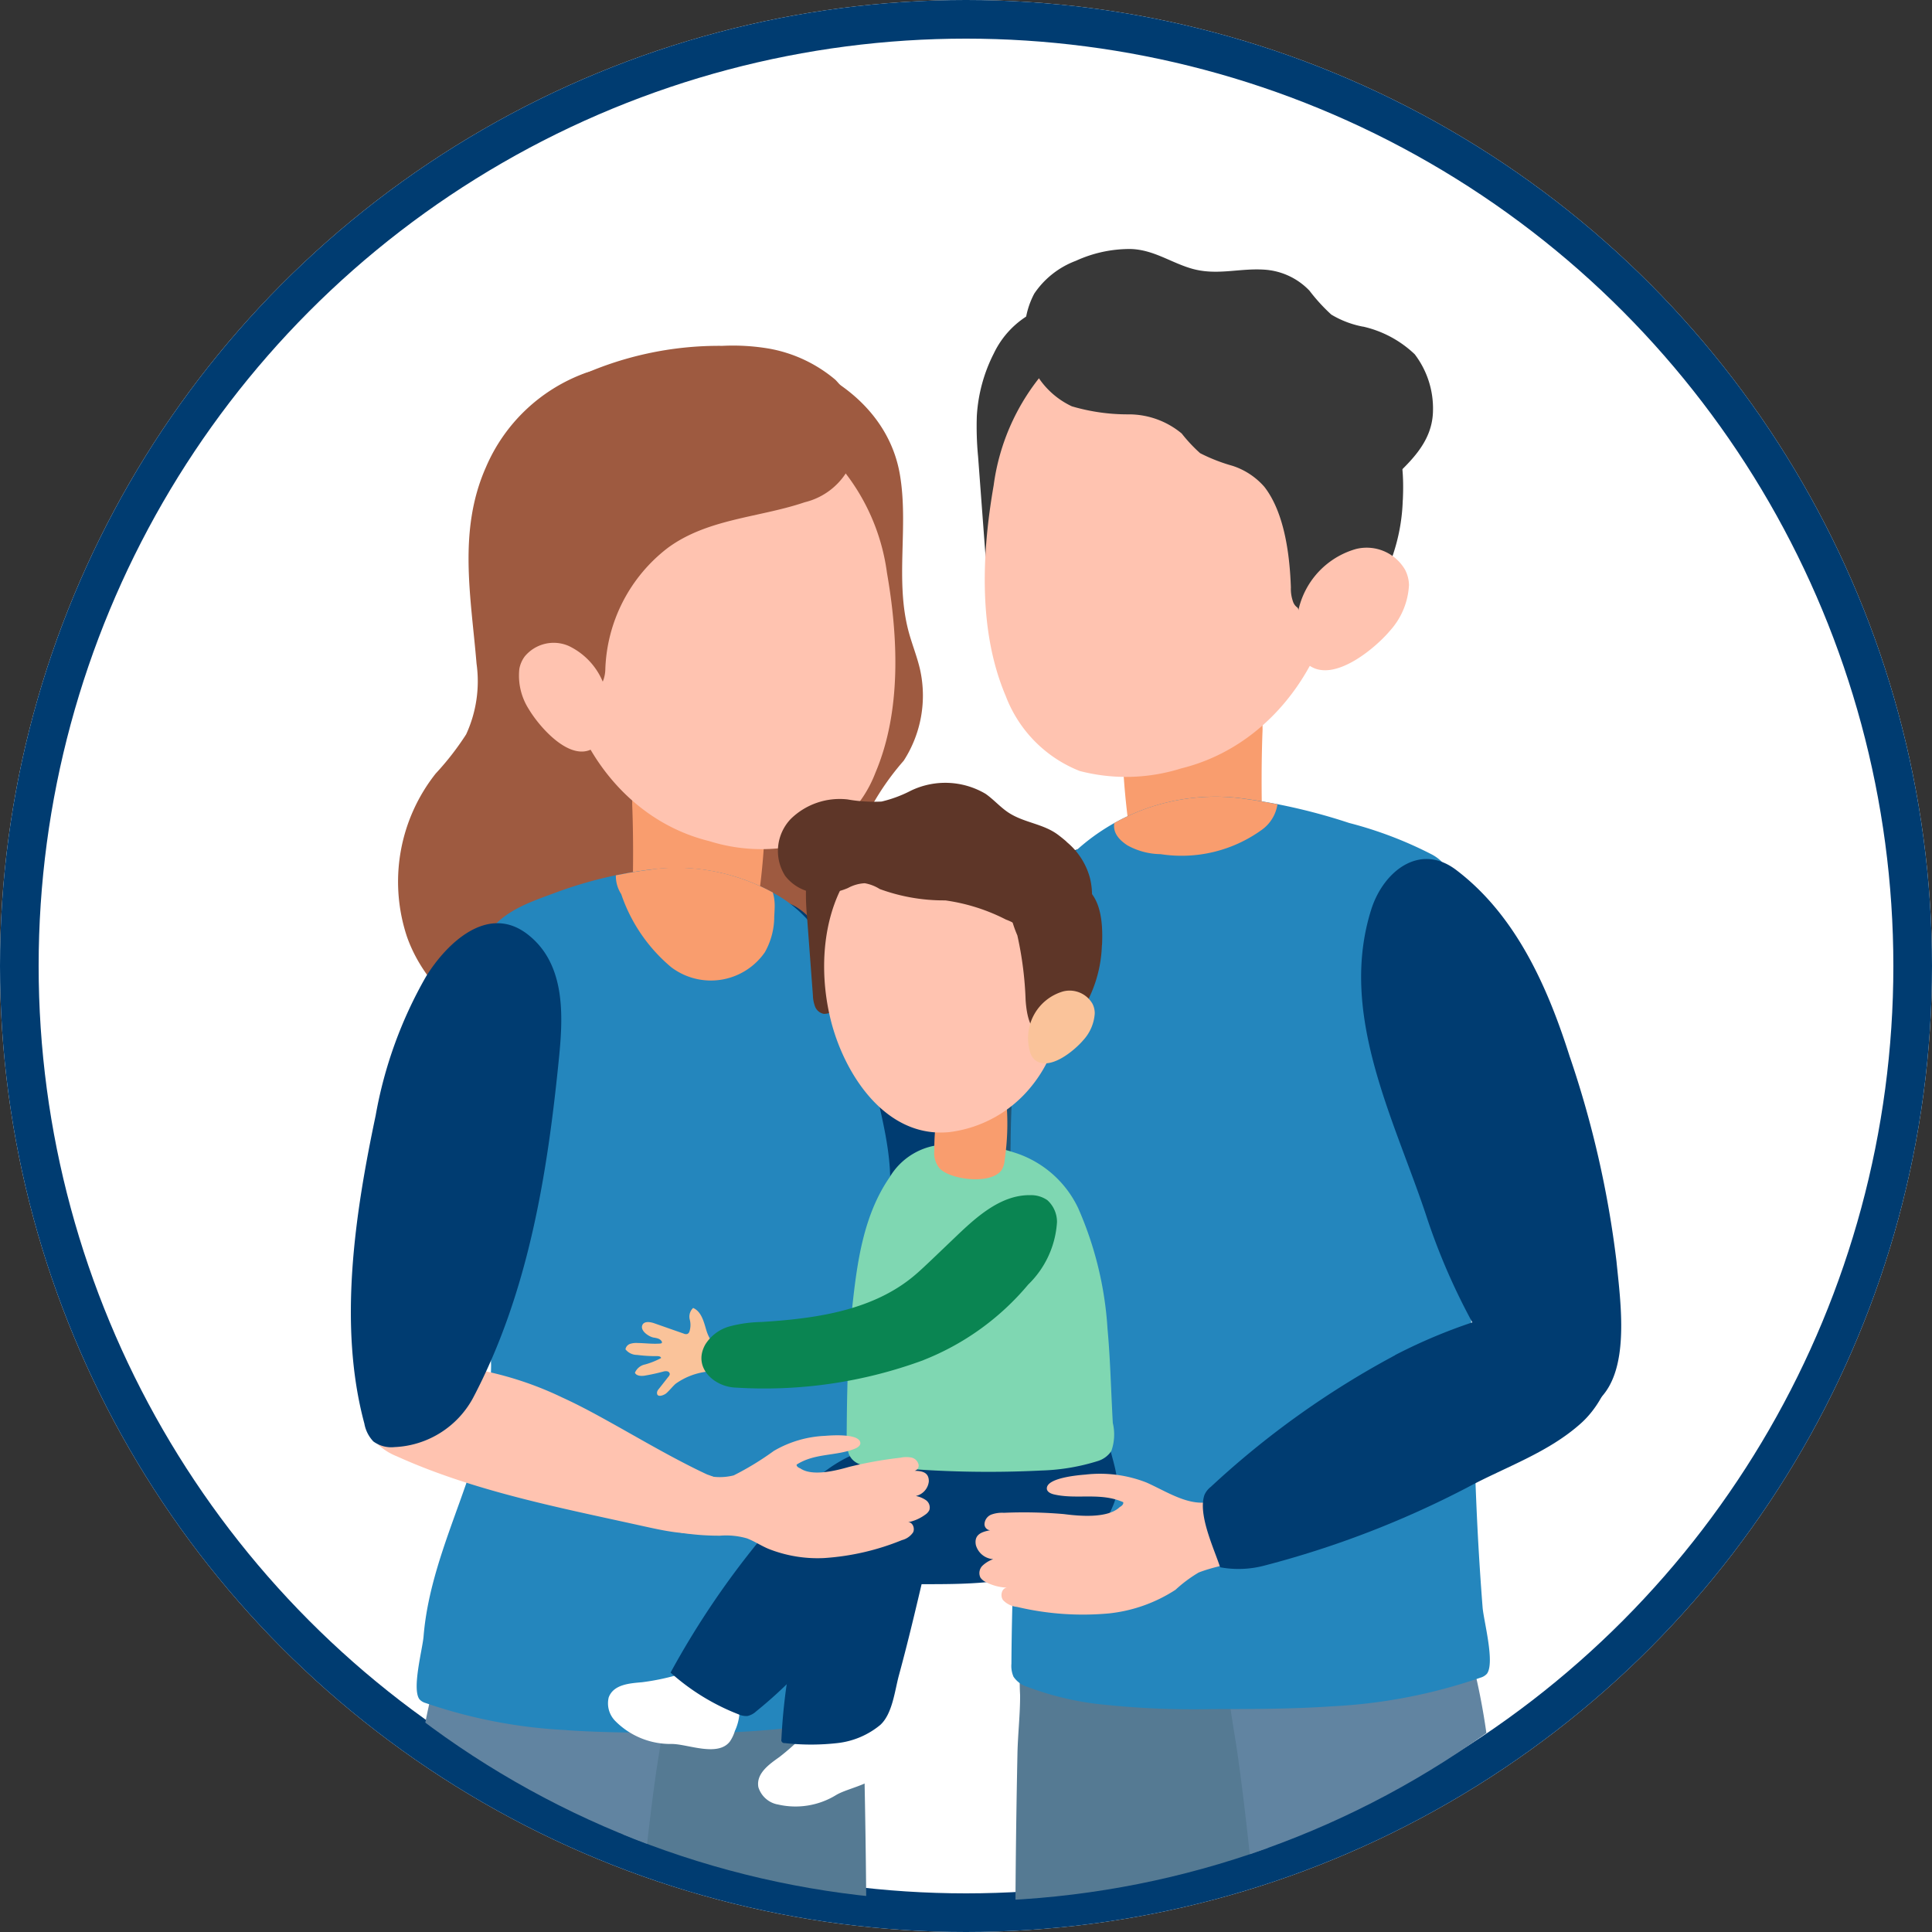 <svg xmlns="http://www.w3.org/2000/svg" xmlns:xlink="http://www.w3.org/1999/xlink" width="100" height="100" viewBox="0 0 100 100">
  <rect x="0" y="0" width="100" height="100" fill="#333333" stroke="none"/>
  <defs>
    <clipPath id="clip-path">
      <path id="Path_13240" data-name="Path 13240" d="M27.377,49.568A46.515,46.515,0,1,0,73.892,3.053,46.515,46.515,0,0,0,27.377,49.568" transform="translate(-27.377 -3.053)" fill="none"/>
    </clipPath>
    <clipPath id="clip-path-2">
      <path id="Path_13242" data-name="Path 13242" d="M93.078,52.416c-1.622,1.83-1.907,4.512-2.254,6.845a59.466,59.466,0,0,0-.577,7.779c-.082,5.08.277,10.155.277,15.235,0,3.9-.215,7.787-.236,11.683a1.416,1.416,0,0,0,.107.671,1.341,1.341,0,0,0,.755.539,15.614,15.614,0,0,0,3.541.869,44.972,44.972,0,0,0,6.036.27c2.036,0,4.094,0,6.13-.142a27.7,27.7,0,0,0,7.7-1.482.719.719,0,0,0,.338-.2c.43-.555-.164-2.734-.22-3.439q-.151-1.87-.247-3.743c-.128-2.447-.2-4.9-.252-7.347-.115-5.329-.3-10.639-.548-15.966-.093-2-.037-4.009-.112-6.013-.054-1.451.081-3.983-.731-5.265a2.136,2.136,0,0,0-.751-.643,20.506,20.506,0,0,0-4.268-1.624,30.4,30.4,0,0,0-5.627-1.284,9.867,9.867,0,0,0-1.257-.079,10.672,10.672,0,0,0-7.805,3.34" transform="translate(-90.234 -49.076)" fill="none"/>
    </clipPath>
    <clipPath id="clip-path-4">
      <path id="Path_13261" data-name="Path 13261" d="M63.024,53.883a21.771,21.771,0,0,0-4.907,1.158c-1.342.507-2.75.919-3.64,2.139a6.306,6.306,0,0,0-.877,2.008,22.815,22.815,0,0,0-.893,6.487A57.249,57.249,0,0,0,54.2,75.818a19.4,19.4,0,0,1,.439,3.743c-.031,4.9-3.1,9.166-3.495,14.026-.054.668-.617,2.734-.209,3.26a.671.671,0,0,0,.32.192,26.287,26.287,0,0,0,7.3,1.4c1.931.131,3.881.134,5.811.135a42.625,42.625,0,0,0,5.722-.256,14.84,14.84,0,0,0,3.357-.823,1.277,1.277,0,0,0,.714-.512,1.338,1.338,0,0,0,.1-.636,45.508,45.508,0,0,0-.088-5.513,56.256,56.256,0,0,1-.664-12.562,16.653,16.653,0,0,1,.651-3.715c.237-.708.566-1.383.789-2.1.678-2.157.265-4.276-.227-6.418-.828-3.6-1.734-8.725-5.2-10.786a10.442,10.442,0,0,0-5.273-1.455,9.486,9.486,0,0,0-1.218.077" transform="translate(-50.785 -53.806)" fill="none"/>
    </clipPath>
  </defs>
  <g id="Group_44426" data-name="Group 44426" transform="translate(-339.855 372)">
    <g id="Ellipse_98" data-name="Ellipse 98" transform="translate(339.855 -372)" fill="#fff" stroke="#003c71" stroke-width="2">
      <circle cx="50" cy="50" r="50" stroke="none"/>
      <circle cx="50" cy="50" r="49" fill="none"/>
    </g>
    <g id="Group_42806" data-name="Group 42806" transform="translate(321.855 -369)">
      <g id="Group_8895" data-name="Group 8895" transform="translate(21.328 2.378)">
        <g id="Group_8894" data-name="Group 8894" clip-path="url(#clip-path)">
          <rect id="Rectangle_4230" data-name="Rectangle 4230" width="128.663" height="102.158" transform="translate(-20.939 -1.989)" fill="none" stroke="#ffeed9" stroke-miterlimit="10" stroke-width="1"/>
          <path id="Path_13224" data-name="Path 13224" d="M104.93,49.152c.006.893-.145,1.612-1.388,1.9a7.814,7.814,0,0,1-2.043.07,9.043,9.043,0,0,1-1.816-.153c-1.542-.372-1.546-1.525-1.712-2.8a38.758,38.758,0,0,1-.313-4.1,4.478,4.478,0,0,1,.222-1.81,3.463,3.463,0,0,1,1.162-1.4,8,8,0,0,1,2.879-1.284c.781-.2,2.425-.754,3.123-.175.534.444.156,1.158.04,1.682a13.483,13.483,0,0,0-.157,2.327c-.066,1.671-.06,3.341-.017,5.012.006.25.019.493.02.725" transform="translate(-42.904 -11.028)" fill="#f99d6e"/>
          <path id="Path_13225" data-name="Path 13225" d="M95.047,16.4a4.225,4.225,0,0,0-4.184.336,4.649,4.649,0,0,0-1.981,2.086A8.16,8.16,0,0,0,88,22.07a16.323,16.323,0,0,0,.066,2.1q.223,2.983.447,5.967a2.6,2.6,0,0,0,.162.855.876.876,0,0,0,.639.542,1.1,1.1,0,0,0,.79-.292,9.161,9.161,0,0,0,2.1-3.182c.869-1.643,2.047-3.1,2.992-4.706a10.248,10.248,0,0,0,1.47-3.945,2.714,2.714,0,0,0-.206-1.864,3.383,3.383,0,0,0-1.415-1.15" transform="translate(-40.768 -5.911)" fill="#383838"/>
          <path id="Path_13226" data-name="Path 13226" d="M91.675,20.029a11.362,11.362,0,0,0-2.683,5.957c-.612,3.514-.8,7.547.627,10.9a6.741,6.741,0,0,0,3.829,3.879,9.512,9.512,0,0,0,5.247-.133c5.049-1.242,8.213-6.28,8.189-11.316-.024-5.173-2.355-11.184-8.19-11.808a8.618,8.618,0,0,0-6.807,2.309c-.072.069-.143.14-.212.212" transform="translate(-40.889 -6.236)" fill="#ffc3b0"/>
          <path id="Path_13227" data-name="Path 13227" d="M108.691,16.712a5,5,0,0,1-1.638-.624,9.316,9.316,0,0,1-1.131-1.239,3.541,3.541,0,0,0-2.268-1.082c-1.353-.106-2.537.332-3.879-.074-1.076-.326-1.934-.963-3.106-1a6.686,6.686,0,0,0-2.838.612A4.491,4.491,0,0,0,91.68,15a4.244,4.244,0,0,0,1.944,5.836,10.2,10.2,0,0,0,2.94.416,4.281,4.281,0,0,1,2.746.991,8.013,8.013,0,0,0,.954,1.019,9.033,9.033,0,0,0,1.676.654,3.707,3.707,0,0,1,1.648,1.087c1.049,1.345,1.316,3.555,1.373,5.206a1.976,1.976,0,0,0,.122.768.618.618,0,0,0,.615.389c.318-.055.471-.411.57-.718.256-.791.551-1.586.813-2.389.485-1.485,1.68-2.276,2.776-3.33,1.137-1.094,2.428-2.139,2.459-3.851a4.624,4.624,0,0,0-.944-2.935,5.689,5.689,0,0,0-2.681-1.435" transform="translate(-41.473 -5.183)" fill="#383838"/>
          <path id="Path_13228" data-name="Path 13228" d="M114.307,27.892a9.755,9.755,0,0,1-2,5.63c-.5.609-1.28,1.482-2.167,1.279-1.218-.279-1.44-1.769-1.514-2.809a26.114,26.114,0,0,0-.617-4.832,8.969,8.969,0,0,1-.726-2.961,1.949,1.949,0,0,1,1.927-1.56,6.327,6.327,0,0,1,1.493.257,14.624,14.624,0,0,1,1.56.286c1.991.6,2.128,2.951,2.047,4.71" transform="translate(-45.028 -7.38)" fill="#383838"/>
          <path id="Path_13229" data-name="Path 13229" d="M115.062,34.5a3.815,3.815,0,0,1-.978,2.333c-.79.939-3.01,2.8-4.279,1.727a1.413,1.413,0,0,1-.389-.672,4.239,4.239,0,0,1,2.9-5.28,2.3,2.3,0,0,1,2.543,1.069,1.809,1.809,0,0,1,.206.824" transform="translate(-45.463 -9.569)" fill="#ffc3b0"/>
          <path id="Path_13232" data-name="Path 13232" d="M103.5,115.339q-.1.682-.224,1.361c-.714,4.039-1.432,8.07-2.105,12.115-.171,1.027-.046,2.507-1.462,2.311q-2.948-.408-5.879-.939c-1.146-.21-2.981.094-3.241-1.375a37.634,37.634,0,0,1-.059-6.169q-.019-6.364.112-12.728c.021-1.014.143-2.038.137-3.04a12.212,12.212,0,0,1,.3-3.46,4.318,4.318,0,0,1,2.087-2.756,5.614,5.614,0,0,1,2.472-.434c3.683-.016,7.554.987,8.119,5.2a35.032,35.032,0,0,1-.258,9.913" transform="translate(-41.307 -24.522)" fill="#557a93"/>
          <path id="Path_13233" data-name="Path 13233" d="M118.4,113.283q.018.691.018,1.38c0,4.1,0,8.2.051,12.3.012,1.041.393,2.477-1.035,2.532q-2.974.115-5.951.105c-.689,0-2.237.274-2.836-.058-.479-.266-.662-1.29-.832-1.778a40.2,40.2,0,0,1-1.6-9.035c-.333-3.034-.624-6.087-1.06-9.109-.339-2.349-1.028-5.033.182-7.249.911-1.638,2.925-2.356,4.66-2.694,3.256-.635,5.9.612,6.917,3.8a35.009,35.009,0,0,1,1.483,9.8" transform="translate(-44.45 -24.365)" fill="#6184a1"/>
          <path id="Path_13235" data-name="Path 13235" d="M94.987,58.074a13.345,13.345,0,0,1-.754,3.961,46.74,46.74,0,0,1-4.151,8.749c-1.927,3.272-4.244,7.514-7.654,9.471A3.322,3.322,0,0,1,77.92,79.2c-1.229-1.954-.548-4.551.135-6.567a45.594,45.594,0,0,1,3.56-7.523c1.32-2.365,2.644-4.734,4.173-6.972a35.682,35.682,0,0,1,2.5-3.264c.673-.777,1.377-1.909,2.419-2.278,1.772-.627,3.163,1.311,3.776,2.7a6.619,6.619,0,0,1,.509,2.784" transform="translate(-38.394 -13.971)" fill="#205475"/>
          <path id="Path_13239" data-name="Path 13239" d="M106.856,96.164c-2.036.137-4.094.141-6.13.142a44.85,44.85,0,0,1-6.036-.271,15.571,15.571,0,0,1-3.541-.868,1.339,1.339,0,0,1-.754-.539,1.408,1.408,0,0,1-.107-.672c.021-3.9.235-7.785.235-11.682,0-5.08-.358-10.154-.277-15.235a59.592,59.592,0,0,1,.577-7.778c.346-2.333.633-5.016,2.255-6.846a10.721,10.721,0,0,1,9.062-3.259,30.29,30.29,0,0,1,5.627,1.283,20.541,20.541,0,0,1,4.268,1.624,2.147,2.147,0,0,1,.751.644c.812,1.282.677,3.814.732,5.265.075,2,.018,4.01.112,6.012.25,5.328.432,10.638.548,15.967.053,2.45.123,4.9.252,7.347q.1,1.873.246,3.743c.058.706.651,2.884.22,3.44a.721.721,0,0,1-.338.2,27.724,27.724,0,0,1-7.7,1.482" transform="translate(-41.265 -13.221)" fill="#2486bd"/>
        </g>
      </g>
      <g id="Group_8897" data-name="Group 8897" transform="translate(70.298 38.233)">
        <g id="Group_8896" data-name="Group 8896" clip-path="url(#clip-path-2)">
          <path id="Path_13241" data-name="Path 13241" d="M97.792,51.15a3.633,3.633,0,0,0,1.737.467,7.094,7.094,0,0,0,5.255-1.27,1.989,1.989,0,0,0,.81-1.784c-.173-.848-1.134-1.271-1.989-1.4a7.031,7.031,0,0,0-4.457.869c-1.072.61-3.076,1.983-1.356,3.115" transform="translate(-91.756 -48.639)" fill="#f99d6e"/>
        </g>
      </g>
      <g id="Group_8899" data-name="Group 8899" transform="translate(21.328 2.378)">
        <g id="Group_8898" data-name="Group 8898" clip-path="url(#clip-path)">
          <path id="Path_13243" data-name="Path 13243" d="M124.348,63.487a52.194,52.194,0,0,1,2.406,10.56c.263,2.685,1.027,7.562-2.728,7.912a2.5,2.5,0,0,1-1.421-.245,8.907,8.907,0,0,1-2.028-2.345,33.262,33.262,0,0,1-3.7-7.778c-1.673-5-4.518-10.376-2.816-15.759.619-1.957,2.5-3.484,4.4-2.04,3.1,2.35,4.746,6.088,5.886,9.7" transform="translate(-46.413 -14.137)" fill="#003c71"/>
          <path id="Path_13244" data-name="Path 13244" d="M69.424,54.677a4.415,4.415,0,0,0-1.038.42q-.575.207-1.167.364a14.3,14.3,0,0,1-2.4.422c-.6.054-1.166.207-1.758.271a22.54,22.54,0,0,1-2.417,0,14.359,14.359,0,0,1-2.358-.134c-3.45-.581-7.086-2.874-8.279-6.272a9.02,9.02,0,0,1,1.49-8.443,14.409,14.409,0,0,0,1.574-2.026,6.564,6.564,0,0,0,.539-3.66c-.283-3.437-.974-6.867.481-10.157a8.917,8.917,0,0,1,5.185-4.9,23.475,23.475,0,0,1,2.905-.626c.953-.185,1.894-.431,2.857-.548,4.295-.522,9.69,1.8,10.484,6.443.461,2.7-.266,5.487.46,8.158.177.651.434,1.278.584,1.936a6.212,6.212,0,0,1-.848,4.719,13.492,13.492,0,0,0-1.983,2.978c-.559,1.745.436,3.607.352,5.438a5.611,5.611,0,0,1-1.518,3.447,9.39,9.39,0,0,1-3.137,2.172" transform="translate(-32.272 -6.646)" fill="#9e5a40"/>
          <path id="Path_13245" data-name="Path 13245" d="M64.99,53.879c-.006.846.137,1.528,1.315,1.8a7.446,7.446,0,0,0,1.937.066,8.568,8.568,0,0,0,1.721-.145c1.462-.352,1.466-1.446,1.623-2.654a36.777,36.777,0,0,0,.3-3.882,4.243,4.243,0,0,0-.211-1.716,3.273,3.273,0,0,0-1.1-1.327,7.589,7.589,0,0,0-2.728-1.217c-.741-.187-2.3-.715-2.96-.165-.506.421-.148,1.1-.038,1.595a12.692,12.692,0,0,1,.15,2.206c.062,1.584.057,3.166.016,4.751-.006.237-.018.467-.019.686" transform="translate(-35.605 -12.188)" fill="#f99d6e"/>
          <path id="Path_13246" data-name="Path 13246" d="M74.681,26.274a10.78,10.78,0,0,1,2.544,5.646c.58,3.331.753,7.154-.594,10.333A6.394,6.394,0,0,1,73,45.93a9.028,9.028,0,0,1-4.974-.127c-4.786-1.176-7.785-5.953-7.762-10.726.023-4.9,2.232-10.6,7.763-11.194a8.175,8.175,0,0,1,6.452,2.189q.1.1.2.2" transform="translate(-34.643 -7.645)" fill="#ffc3b0"/>
          <path id="Path_13247" data-name="Path 13247" d="M56.551,31.983a11.428,11.428,0,0,1-.614-4.907c.153-1.409.7-3.528,1.741-4.538a10.409,10.409,0,0,1,2.465-1.761,17.472,17.472,0,0,1,7.591-1.652,11.214,11.214,0,0,1,2.435.146,7.308,7.308,0,0,1,3.416,1.61,3.981,3.981,0,0,1,1.06,3.544A3.534,3.534,0,0,1,72,27.22c-2.357.8-5.019.841-7.087,2.361a8.256,8.256,0,0,0-3.236,6.3,1.766,1.766,0,0,1-1.053,1.568.981.981,0,0,1-.922-.173c-1.453-.919-2.184-2.618-2.777-4.232-.132-.359-.256-.713-.368-1.063" transform="translate(-33.674 -6.602)" fill="#9e5a40"/>
          <path id="Path_13248" data-name="Path 13248" d="M57.6,40.217a3.221,3.221,0,0,0,.492,2.078c.529.891,2.119,2.75,3.326,2.03a1.2,1.2,0,0,0,.417-.506,3.579,3.579,0,0,0-1.683-4.8,1.945,1.945,0,0,0-2.266.538,1.534,1.534,0,0,0-.286.658" transform="translate(-34.048 -10.965)" fill="#ffc3b0"/>
          <path id="Path_13251" data-name="Path 13251" d="M64.751,116.619q.1.647.213,1.29c.676,3.828,1.357,7.65,2,11.484.162.973.044,2.376,1.386,2.191q2.8-.387,5.572-.89c1.086-.2,2.826.09,3.073-1.3a35.715,35.715,0,0,0,.056-5.848q.018-6.032-.107-12.064c-.019-.961-.136-1.932-.13-2.882a11.549,11.549,0,0,0-.284-3.28,4.092,4.092,0,0,0-1.978-2.611,5.315,5.315,0,0,0-2.343-.412c-3.49-.014-7.16.936-7.7,4.929a33.21,33.21,0,0,0,.245,9.4" transform="translate(-35.529 -24.979)" fill="#557a93"/>
          <path id="Path_13252" data-name="Path 13252" d="M50.556,114.669q-.016.654-.016,1.307c0,3.888,0,7.77-.048,11.656-.011.986-.373,2.347.981,2.4q2.82.109,5.642.1c.652,0,2.12.26,2.687-.055.455-.252.628-1.223.789-1.686a38.091,38.091,0,0,0,1.513-8.563c.316-2.877.591-5.771,1-8.635.321-2.227.975-4.77-.171-6.871-.864-1.553-2.773-2.233-4.418-2.554-3.086-.6-5.588.58-6.557,3.607a33.2,33.2,0,0,0-1.405,9.293" transform="translate(-32.472 -24.83)" fill="#6184a1"/>
          <path id="Path_13254" data-name="Path 13254" d="M70.384,61.189a12.352,12.352,0,0,0,.7,3.665,43.216,43.216,0,0,0,3.842,8.1c1.783,3.028,3.927,6.954,7.082,8.765a3.074,3.074,0,0,0,4.172-.979c1.138-1.808.508-4.212-.125-6.077A42.2,42.2,0,0,0,82.759,67.7c-1.222-2.188-2.447-4.38-3.863-6.451a33.235,33.235,0,0,0-2.308-3.02c-.624-.719-1.275-1.767-2.239-2.108-1.641-.58-2.927,1.213-3.495,2.5a6.131,6.131,0,0,0-.471,2.577" transform="translate(-36.879 -14.752)" fill="#003c71"/>
          <path id="Path_13258" data-name="Path 13258" d="M58.554,98.443c1.931.13,3.881.134,5.811.134a42.485,42.485,0,0,0,5.721-.256,14.778,14.778,0,0,0,3.357-.823,1.272,1.272,0,0,0,.714-.511,1.332,1.332,0,0,0,.1-.636,45.832,45.832,0,0,0-.088-5.513,56.2,56.2,0,0,1-.665-12.561,16.69,16.69,0,0,1,.651-3.715c.237-.708.566-1.384.79-2.1.678-2.158.264-4.277-.228-6.419-.828-3.6-1.734-8.725-5.2-10.786a10.328,10.328,0,0,0-6.492-1.377,21.729,21.729,0,0,0-4.907,1.158c-1.342.506-2.75.919-3.639,2.139a6.312,6.312,0,0,0-.878,2.009,22.839,22.839,0,0,0-.893,6.487A57.384,57.384,0,0,0,54.2,75.818a19.458,19.458,0,0,1,.44,3.743c-.032,4.9-3.1,9.166-3.495,14.025-.055.668-.617,2.734-.21,3.26a.677.677,0,0,0,.321.192,26.26,26.26,0,0,0,7.3,1.4" transform="translate(-32.549 -14.266)" fill="#2486bd"/>
        </g>
      </g>
      <g id="Group_8901" data-name="Group 8901" transform="translate(39.564 41.918)">
        <g id="Group_8900" data-name="Group 8900" clip-path="url(#clip-path-4)">
          <path id="Path_13260" data-name="Path 13260" d="M72.221,55.959a3.761,3.761,0,0,1-.487,1.805,3.4,3.4,0,0,1-4.843.775A8.476,8.476,0,0,1,64.3,54.754a1.718,1.718,0,0,1,.03-1.916A2.491,2.491,0,0,1,66,52a6.671,6.671,0,0,1,4.225.823c1.127.642,2.07,1.251,2.017,2.644-.005.164-.013.329-.024.494" transform="translate(-53.71 -53.392)" fill="#f99d6e"/>
        </g>
      </g>
      <g id="Group_8903" data-name="Group 8903" transform="translate(21.328 2.378)">
        <g id="Group_8902" data-name="Group 8902" clip-path="url(#clip-path)">
          <path id="Path_13262" data-name="Path 13262" d="M63.922,109.855a4.02,4.02,0,0,0,2.872,1.138c.823,0,2.394.693,3.015-.135a1.984,1.984,0,0,0,.253-.537,2.615,2.615,0,0,0,.214-1.505,1.637,1.637,0,0,0-.729-.936,3.237,3.237,0,0,0-1.134-.411,3.42,3.42,0,0,0-1.425-.019,11.98,11.98,0,0,1-1.73.348c-.61.055-1.476.1-1.727.788a1.3,1.3,0,0,0,.392,1.268" transform="translate(-35.353 -26.104)" fill="#fff"/>
          <path id="Path_13263" data-name="Path 13263" d="M74.464,114.733a4.019,4.019,0,0,0,3.051-.485c.707-.421,2.414-.624,2.526-1.652a1.993,1.993,0,0,0-.055-.591,2.617,2.617,0,0,0-.583-1.4,1.638,1.638,0,0,0-1.1-.433,3.237,3.237,0,0,0-1.186.225,3.416,3.416,0,0,0-1.235.709,11.933,11.933,0,0,1-1.312,1.181c-.5.358-1.216.842-1.084,1.559a1.3,1.3,0,0,0,.983.891" transform="translate(-37.56 -26.719)" fill="#fff"/>
          <path id="Path_13264" data-name="Path 13264" d="M82.622,99.408a.357.357,0,0,0-.016-.291.35.35,0,0,0-.27-.1,22.107,22.107,0,0,0-2.81-.027,3.757,3.757,0,0,0-2.2.629,3.962,3.962,0,0,0-1.125,2.235,30.45,30.45,0,0,0-1.178,7.032.158.158,0,0,0,.175.2,12.115,12.115,0,0,0,2.766-.005,4.212,4.212,0,0,0,2.174-.933c.636-.578.749-1.774.971-2.586.555-2.037,1.028-4.1,1.51-6.151" transform="translate(-37.905 -24.242)" fill="#003c71"/>
          <path id="Path_13265" data-name="Path 13265" d="M84.11,99.11l-.232.023c-1.616.143-3.242.061-4.864.115a2.885,2.885,0,0,0-.97.151,3.274,3.274,0,0,0-1.347,1.372,22.767,22.767,0,0,1-4.6,5.03.992.992,0,0,1-.453.246.975.975,0,0,1-.486-.093,11.528,11.528,0,0,1-3.5-2.152,43.98,43.98,0,0,1,4.573-6.8c1.542-1.886,3.316-4.209,5.816-4.787a34.021,34.021,0,0,1,6-.523c.548-.024,6.2-.293,6.246-.023.2,1.228.763,2.139.317,3.368a5.568,5.568,0,0,1-2.139,2.653A9.5,9.5,0,0,1,84.11,99.11" transform="translate(-36.278 -22.606)" fill="#003c71"/>
          <path id="Path_13266" data-name="Path 13266" d="M79.642,80.633c.248-2.318.576-4.786,1.934-6.752a3.462,3.462,0,0,1,2.847-1.7,9.082,9.082,0,0,1,3.609.414,5.471,5.471,0,0,1,3.309,2.881,18.281,18.281,0,0,1,1.518,6.254c.1,1.074.145,2.149.193,3.225q.036.817.079,1.635a2.577,2.577,0,0,1-.076,1.457,1.3,1.3,0,0,1-.668.506,10.767,10.767,0,0,1-2.936.5,55.25,55.25,0,0,1-7.956-.176c-.679-.05-1.7.108-2.026-.682a2.267,2.267,0,0,1-.113-.884c.015-2.223.051-4.471.287-6.682" transform="translate(-38.861 -18.318)" fill="#7fd7b2"/>
          <path id="Path_13267" data-name="Path 13267" d="M81.551,49.93a2.932,2.932,0,0,0-2.906.234,3.217,3.217,0,0,0-1.376,1.449,5.655,5.655,0,0,0-.612,2.258A11.266,11.266,0,0,0,76.7,55.33q.155,2.073.31,4.145a1.8,1.8,0,0,0,.113.594.607.607,0,0,0,.443.376.763.763,0,0,0,.549-.2,6.347,6.347,0,0,0,1.458-2.21c.6-1.141,1.422-2.156,2.078-3.268a7.117,7.117,0,0,0,1.022-2.74,1.89,1.89,0,0,0-.144-1.295,2.347,2.347,0,0,0-.982-.8" transform="translate(-38.263 -13.347)" fill="#5e3628"/>
          <path id="Path_13268" data-name="Path 13268" d="M103.879,96.4a5.408,5.408,0,0,1,.016.665c-.021,1.251-1.273,1.228-2.282,1.518-.7.2-1.465.335-2.142.6a7.046,7.046,0,0,0-1.2.894,7.814,7.814,0,0,1-3.447,1.223,14.779,14.779,0,0,1-4.755-.337,1.142,1.142,0,0,1-.726-.354c-.163-.224-.064-.629.211-.643a2.556,2.556,0,0,1-1.1-.289.683.683,0,0,1-.28-.231.535.535,0,0,1,.1-.61,1.562,1.562,0,0,1,.562-.344,1,1,0,0,1-.9-.736c-.1-.551.318-.68.739-.76a.317.317,0,0,1-.291-.315.558.558,0,0,1,.363-.5,1.635,1.635,0,0,1,.642-.089,24.163,24.163,0,0,1,3.108.067c.769.1,2.259.242,2.887-.363.1-.054.209-.146.18-.254-1.187-.521-2.387-.127-3.577-.4-.168-.039-.368-.129-.376-.3-.025-.563,1.65-.7,2-.728a6.592,6.592,0,0,1,3.163.413c1.337.6,2.7,1.606,4.106.644a4.964,4.964,0,0,1,1.353-.651.338.338,0,0,1,.369.057,2.755,2.755,0,0,1,1.206,1.49,2.2,2.2,0,0,1,.058.326" transform="translate(-40.755 -23.168)" fill="#ffc3b0"/>
          <path id="Path_13269" data-name="Path 13269" d="M85.176,71.586c0,.024,0,.048,0,.072a1.245,1.245,0,0,0,.279.893c.582.6,2.678.848,3.21.078a1.163,1.163,0,0,0,.157-.53,12.806,12.806,0,0,0,.1-2.842c-.109-1.015-1.466-1.17-2.276-.958a1.717,1.717,0,0,0-1.328,1.455,11.914,11.914,0,0,0-.14,1.833" transform="translate(-40.147 -17.45)" fill="#f99d6e"/>
          <path id="Path_13270" data-name="Path 13270" d="M89.573,62.877a12.012,12.012,0,0,0,.679-6.564,5.615,5.615,0,0,0-3.147-4.55,6.891,6.891,0,0,0-5.746-.2c-3.376,1.751-4,6.075-3.165,9.466.693,2.829,2.853,6.183,6.165,5.838a6.472,6.472,0,0,0,4.245-2.385,6.894,6.894,0,0,0,.968-1.6" transform="translate(-38.532 -13.649)" fill="#ffc3b0"/>
          <path id="Path_13276" data-name="Path 13276" d="M67.024,94.872a4.74,4.74,0,0,0,.076.573,1.44,1.44,0,0,0,.565.966,1.884,1.884,0,0,0,.679.185,12.923,12.923,0,0,0,1.735.11,3.905,3.905,0,0,1,1.388.138c.388.146.743.389,1.13.548a6.888,6.888,0,0,0,2.861.472,12.861,12.861,0,0,0,4.035-.929.992.992,0,0,0,.576-.4c.109-.213-.03-.548-.268-.524a2.218,2.218,0,0,0,.9-.395.591.591,0,0,0,.21-.235.464.464,0,0,0-.171-.51,1.363,1.363,0,0,0-.528-.22.864.864,0,0,0,.672-.753c.008-.485-.364-.541-.736-.552a.275.275,0,0,0,.207-.309.483.483,0,0,0-.378-.376,1.43,1.43,0,0,0-.563.009,21.041,21.041,0,0,0-2.658.475c-.647.186-1.906.512-2.526.076-.092-.033-.2-.1-.189-.194.948-.606,2.032-.429,3.016-.824.139-.056.3-.16.281-.309-.054-.487-1.511-.382-1.818-.356a5.724,5.724,0,0,0-2.659.78,14.924,14.924,0,0,1-2.077,1.267,2.959,2.959,0,0,1-2.14-.273c-.393-.148-.866-.313-1.145.084a2.912,2.912,0,0,0-.467,1.189,1.864,1.864,0,0,0-.006.287" transform="translate(-36.136 -22.597)" fill="#ffc3b0"/>
          <path id="Path_13277" data-name="Path 13277" d="M112.96,85.436a27.963,27.963,0,0,1,4.85-1.964c1.493-.442,3.735-1.133,5.186-.275,2.223,1.315,1.148,4.358-.384,5.745-1.7,1.537-3.92,2.273-5.9,3.34a49.647,49.647,0,0,1-10.46,4.032,5.244,5.244,0,0,1-2.338.1c-.311-.96-1.159-2.723-.813-3.741a1.081,1.081,0,0,1,.335-.426,45.46,45.46,0,0,1,9.529-6.806" transform="translate(-44.088 -20.67)" fill="#003c71"/>
          <path id="Path_13279" data-name="Path 13279" d="M89.74,51.219c-.139-.124-.287-.243-.443-.361-.772-.585-1.761-.623-2.572-1.154-.429-.281-.77-.682-1.191-.975a4.1,4.1,0,0,0-3.866-.161,6.59,6.59,0,0,1-1.513.562,7.862,7.862,0,0,1-1.768-.111,3.622,3.622,0,0,0-2.933,1.01,2.4,2.4,0,0,0-.292,2.946,2.305,2.305,0,0,0,1.505.873,3.291,3.291,0,0,0,1.747-.243,2.028,2.028,0,0,1,.866-.247,2.123,2.123,0,0,1,.777.3,9.631,9.631,0,0,0,3.394.588,9.853,9.853,0,0,1,3.14.993,2.814,2.814,0,0,1,1.846,2.537c.1.648.12,1.31.28,1.946.053.207.149.441.354.5a1.458,1.458,0,0,0,.282-.63c.2-.746.419-1.489.567-2.244a11.01,11.01,0,0,1,.85-1.961,3.729,3.729,0,0,0,.164-2.318,3.637,3.637,0,0,0-1.2-1.847" transform="translate(-37.851 -13.02)" fill="#5e3628"/>
          <path id="Path_13280" data-name="Path 13280" d="M94.927,57.914a6.768,6.768,0,0,1-1.391,3.91c-.347.423-.889,1.029-1.505.888-.845-.193-1-1.228-1.052-1.95a18.121,18.121,0,0,0-.428-3.356,6.249,6.249,0,0,1-.5-2.057,1.355,1.355,0,0,1,1.339-1.084,4.4,4.4,0,0,1,1.037.178,10.02,10.02,0,0,1,1.084.2c1.384.414,1.479,2.049,1.422,3.271" transform="translate(-41.221 -14.368)" fill="#5e3628"/>
          <path id="Path_13281" data-name="Path 13281" d="M51.42,86.831a8.318,8.318,0,0,0-1.43.034,2.717,2.717,0,0,0-2.156,1.164,2.9,2.9,0,0,0,.253,2.932,3.142,3.142,0,0,0,.963.6c4.028,1.819,8.443,2.659,12.732,3.609.559.123,1.119.247,1.687.321a9.928,9.928,0,0,0,1.624.069c.38-.014,1.121.056,1.4-.264a1.01,1.01,0,0,0,.2-.469,2,2,0,0,0-.5-1.843,5.971,5.971,0,0,0-1.08-.482q-.556-.259-1.1-.541c-1.384-.709-2.75-1.514-4.093-2.257-.751-.416-1.508-.823-2.29-1.179a17.571,17.571,0,0,0-6.211-1.691" transform="translate(-31.835 -21.559)" fill="#ffc3b0"/>
          <path id="Path_13282" data-name="Path 13282" d="M47.7,67.434c-1.068,5.07-1.955,10.866-.586,15.95a1.8,1.8,0,0,0,.467.927,1.576,1.576,0,0,0,1.1.291,4.855,4.855,0,0,0,4.056-2.539C55.619,76.587,56.6,70.424,57.2,64.335c.214-2.193.294-4.8-1.659-6.291-2.054-1.565-4.171.487-5.233,2.2A22.235,22.235,0,0,0,47.7,67.434" transform="translate(-31.583 -15.079)" fill="#003c71"/>
          <path id="Path_13283" data-name="Path 13283" d="M94.86,63.13a2.262,2.262,0,0,1-.58,1.384c-.469.556-1.785,1.662-2.538,1.024a.847.847,0,0,1-.231-.4,2.513,2.513,0,0,1,1.718-3.132,1.367,1.367,0,0,1,1.508.633,1.08,1.08,0,0,1,.122.489" transform="translate(-41.523 -16.07)" fill="#fac39a"/>
          <path id="Path_13284" data-name="Path 13284" d="M69.7,85.1c-.453.01-.733-.488-.86-.924s-.258-.948-.675-1.126a.612.612,0,0,0-.175.6,1.106,1.106,0,0,1-.026.646.209.209,0,0,1-.1.1.271.271,0,0,1-.184-.018l-1.529-.536c-.217-.076-.524-.117-.615.093-.13.3.355.612.587.648.16.025.347.061.418.206a.079.079,0,0,1,.009.053c-.009.037-.055.047-.093.05-.386.031-.77-.022-1.156-.028a1.067,1.067,0,0,0-.392.042.361.361,0,0,0-.247.284.766.766,0,0,0,.6.291,7.66,7.66,0,0,0,1.043.062c.083,0,.193.018.2.1a4.008,4.008,0,0,1-.823.33.722.722,0,0,0-.531.433c.078.158.3.172.471.153a10.021,10.021,0,0,0,1-.217.45.45,0,0,1,.208-.012.157.157,0,0,1,.126.147.242.242,0,0,1-.06.118l-.517.658a.33.33,0,0,0-.082.155c-.038.327.374.152.484.053.162-.146.305-.33.469-.481a3.5,3.5,0,0,1,2.323-.646" transform="translate(-35.616 -20.728)" fill="#fac39a"/>
          <path id="Path_13285" data-name="Path 13285" d="M81.2,84.095a23.807,23.807,0,0,1-9.716,1.421c-1.112-.034-2.247-1.04-1.575-2.233a2.168,2.168,0,0,1,1.279-.941,6.833,6.833,0,0,1,1.608-.221c2.728-.168,5.6-.559,7.749-2.254.366-.289.7-.612,1.042-.934l1.338-1.278c1.074-1.026,2.313-2.12,3.8-2.1a1.482,1.482,0,0,1,.887.259,1.516,1.516,0,0,1,.5,1.131,4.923,4.923,0,0,1-1.49,3.237,13.544,13.544,0,0,1-5.42,3.909" transform="translate(-36.73 -19.072)" fill="#0a8552"/>
        </g>
      </g>
    </g>
  </g>
</svg>
